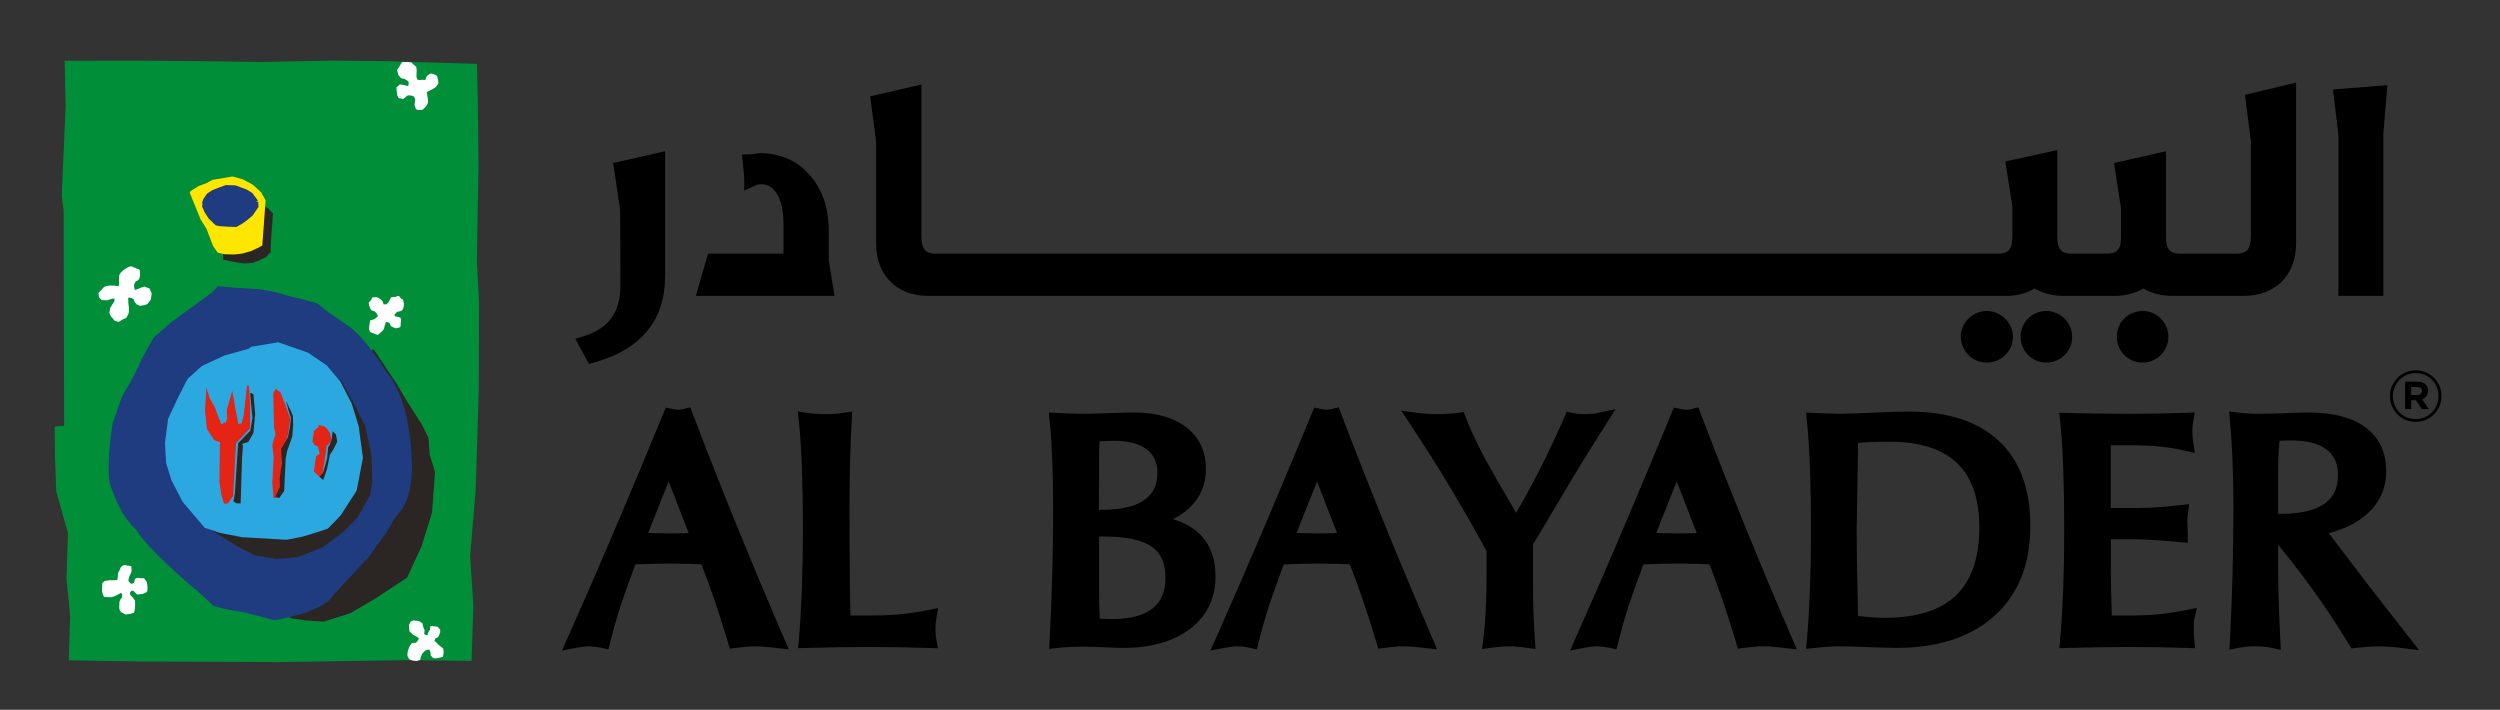 <svg viewBox="0 0 1425.76 404.81" version="1.1" xmlns="http://www.w3.org/2000/svg" id="Layer_1">
  
  <rect x="0" y="0" width="1425.76" height="404.81" fill="#333333" stroke="none"/>
  
  <defs>
    <style>
      .st0 {
        fill: #2ca8e0;
      }

      .st1 {
        fill: #2b2523;
      }

      .st2 {
        fill: #e42516;
      }

      .st3 {
        fill: #ffe600;
      }

      .st4 {
        fill: #fff;
      }

      .st5 {
        fill: #008e39;
      }

      .st6 {
        fill: #203c80;
      }
    </style>
  </defs>
  <g id="AL_BAYADER_LOGO">
    <g>
      <g id="Logo_Emblem">
        <g>
          <polygon points="271.92 148.64 272.9 94.93 272.57 61.36 271.99 36.48 271.99 36.42 237.69 35.39 221.61 34.89 188.71 34.56 149.06 35.37 109.45 34.82 79.93 34.6 36.95 34.63 36.89 34.63 37.43 60.89 35.21 111.86 36.3 119.96 36.58 242.78 31.25 243.27 31.2 243.28 31.35 260.14 32.09 280.32 38.74 304.02 37.94 330.17 40 351.05 39.23 376.55 39.23 376.6 82.23 377.25 158.75 377.58 232.65 376.48 268.9 376.9 268.95 376.9 269.94 345.31 268.12 317.08 271.3 278.88 273.05 221.85 273.21 172.16 271.92 148.64" class="st5"></polygon>
          <polygon points="245.05 259.26 244.34 249.52 240.51 241.99 232.18 228.96 226.11 218.71 213.26 199.52 213.21 199.55 212.3 199.2 212.29 199.17 212.24 199.18 212.24 199.18 212.24 199.18 212.18 199.19 218.66 239.01 219.73 270.59 200.58 315.31 159.25 349.61 159.17 349.67 166.25 352.62 174.58 353.89 184.65 354.51 184.66 354.51 199.94 349.62 213.63 341.62 232.13 329.44 232.15 329.43 240.42 311.52 246.39 292.23 248.09 269.11 245.05 259.26" class="st1"></polygon>
          <path d="M234.86,262.65c-.71-18.46-3.98-32.97-9.68-43.43-.22-.4-.45-.79-.68-1.18-.75-1.29-1.53-2.52-2.36-3.68-.32-.44-.64-.87-.97-1.3-.4-.52-.77-1.1-1.19-1.59-.12-.19-11.65-19.58-22.73-26.57l-10.19-7.03-6.24-4.88-6.67-1.89-7.99-1.93-10.99-3.01-7.35-1.24-12.05-.69-11.41-1.02h-.03s-3.82,3.92-3.82,3.92l-13.39,9.67-9.61,7.09-10.02,8.76-6.04,10.92-5.39,11.24-6.74,11.89-5.16,14.97c-.05.29-4.69,29.24-.51,37.05,0,.02.05.13.1.28,1.53,4.47,5.67,14.94,12.31,21.59.08.08.16.16.24.24.49.47.95.98,1.46,1.41.16.32,3.97,7.49,23.01,24.59l.02.02c.23.19.48.4.71.64,9.14,8.14,10.05,8.83,10.2,8.83.01,0,.02,0,.03-.01.02-.03.05-.05-.18-.31l10.22,9.55,7.04,1.9,11.67,2.04,16,4.2h.01s.01,0,.01,0c.07-.01,7.18-1.15,14.81-3.46,7.04-2.13,15.98-5.7,18.57-10.67l20.14-21.56,4.21-5.9,5.25-7.23,2.79-4.29,2.51-4.61,4.52-5.58s1.6-2.11,3.06-6.55c1.35-4.1,2.89-11.1,2.5-21.18ZM105.47,330.24h0s0,0,0,0h0Z" class="st6"></path>
          <polygon points="211.8 259.25 208.26 243.02 202.57 231.43 193.98 216.05 193.87 216.09 198.58 259.54 199.8 285.4 171.15 301.29 143.01 300.42 113.27 295.48 113.06 295.45 122.41 303.59 136.22 312.09 145.49 316.73 157.53 318.78 169.66 317.8 183.95 312.19 196.01 303.15 203.98 295 211.08 282.44 212.35 274.39 211.8 259.25" class="st1"></polygon>
          <polygon points="101.24 227.36 106.96 216.1 115.23 208.66 128.2 202.66 141.39 199.04 143.45 197.76 158.62 195.2 175.57 201.08 186.42 208.47 194.2 217.77 200.54 230.05 204.52 242.93 206.98 261.14 203.38 279.82 194.24 293.98 186.94 301.48 180.51 303.64 172.38 306.08 163.58 307.83 138.12 306.38 125.76 303.99 116.79 301.03 104.16 286.2 97.81 273.93 94.75 264.08 94.08 252.66 95.86 238.94 101.24 227.36" class="st0"></polygon>
          <polygon points="153.05 118.99 150.85 117.58 150.81 117.55 127.43 141.94 127.42 141.95 127.21 148.02 127.2 148.07 132.18 149.11 136.4 149.92 139.74 150.25 144.01 149.92 147.42 148.69 151.75 146.58 154.3 143.74 154.32 143.72 154.46 138.55 155.69 121.8 155.69 121.77 153.05 118.99" class="st1"></polygon>
          <path d="M148.96,109.7l-4.59-4.18-.27-.14-.39-.35-5.52-2.85-5.56-1.52h-.01s-11.47,1.9-11.47,1.9l-3.43,1.9-4.53,1.67-4.35,2.77-.68.92,6.21,15.22.03.05.08.19,3.34,5.33,3.49,9.19h0s.08.24.08.24l2.58,3.87v.02s.46.1.46.1l.08.13v.02s3.61.8,3.61.8l5.61.15,4.5-.53,4.96-1.43,3.63-1.67,2.74-1.48h.03s1.89-25.74,1.89-25.74v-.02s-2.57-4.56-2.57-4.56ZM124.09,143.83l-.06-.1.29.06.06.1-.29-.06Z" class="st3"></path>
          <path d="M85.25,164.56v-.02s-2.86-1.1-2.86-1.1h-.02s-.69.3-.69.3l-1.36.3-1.35.63-.86.31-1.14.45-.42-1.46-.14-1.51.91-1.94,1.15-.45h.01s.89-1.02.89-1.02c.34-.66.57-2.27.58-2.35l-.14-1.2-.13-1.51v-.03s-.5-.37-.5-.37l-1.18-.36-.48-.36-1.34-.39-.49-.34-.86-.2-.66-.02h-.02c-.25.11-6.01,2.56-6.26,5.75h0c0,.12-.09,2.87.07,3.37.12.45-.18,1.84-.24,2.11l-.59-.02c-.29-.05-6.56-1.13-8.42,1.16-.06.07-.12.15-.17.23-.08.13-.21.22-.26.37l-2.08,2.11-.02.02.26,2.55v.02s1.65,1.57,1.65,1.57h.02s3.03.11,3.03.11l2.73-.91,1.46-.13-.05,1.6-1.24,1.8-1.23,2.15-.42,2.69h0s0,.03,0,.03c.08.23.8,2.23,1.31,2.42.23.09.56.56.86,1.02.33.49.65.95.92,1.06.5.18,2.25.56,2.33.58h.02s1.91-1.29,1.91-1.29l2.21-.95h.02s.01-.02.01-.02c.05-.08,1.24-1.98,1.44-2.82.18-.84.11-3.28.11-3.4l-.29-1.67-.09-2.34.03-1.32c.08-.03.38-.09,1.27.05,1.02.19,1.77.88,1.93,1.03-.07.14-.22.63.48,1.39.4.43.56.69.68.87.12.19.21.33.46.51.51.35,1.63.72,1.68.74h.86c.41-.06.62-.13.79-.18.17-.06.29-.09.52-.09h.05c.52,0,1.32-.28,1.37-.3l1.02-.63,1.76-2.33.45-3.53v-.02s-1.25-2.74-1.25-2.74Z" class="st4"></path>
          <path d="M229.78,170.83v-.03s-1.02-.39-1.02-.39c-.09-.18-.68-1.36-1.31-1.54-.68-.2-1.36-.05-1.38-.04v.06s.01,0,.01,0h0s.01.06.01.06h0s.13.4.13.4l-1.69-.07-1.5.3h-.03s-.39.69-.39.69l-.17.49-.89,1.65-.51.46-.53.64-1.76.1-.44-1.63-1.18-1.25-1.47-1.03-1.54-.23-1.7.11h-.03s-.88,1.66-.88,1.66l-1.22,1.33-.02.02.28,1.71.8,2.05.64.71h.01s1.84.56,1.84.56l.95,1.18.79,1.33-.51.62-1.37,1.14-.64.29-1.89.47-.4,2.04-.23,1.68-.06,1.49.48,1.22s.19.37.87.57c.65.18,3.12,1.27,3.14,1.28l.53.02h.02l.86-.67,2.09-1.97.55-.82.38-1.85.73-2.1,1.92.54.95,2.03h.03s.81.21,1.3.56c.5.35,1.47.55,1.51.56h.02s1.04-.14,1.53-.29c.52-.16,1.05-.81,1.07-.84v-.02s.08-2.01.08-2.01l.22-1.67-.29-1.04v-.02s-.54-.37-.54-.37l-2.35-.58h-.04s-.02.02-.02.02c-.02.03-.1.12-.16.12h-.01s-.14-.07-.21-.44l-.11-.82,1.5-1.43.67-.14c.08-.01,1.87-.29,2.24-.8.31-.42.5-1.05.65-1.56.03-.1.06-.2.09-.28.18-.48.23-1.63.23-1.68l-.59-2.55Z" class="st4"></path>
          <path d="M249.87,46.03c-.14-.66-.59-2.69-.59-2.71v-.02s-.02-.01-.02-.01c-.01,0-1.01-.71-2.15-1.06-1.2-.38-1.7-.25-1.71-.24l-1.91,1.29h-.02s-.89,2.31-.89,2.31l-2.16-.07-1,.14-1.29-.2-.62-1.49c0-.13.03-1.2.05-1.68.02-.49.07-2.34.07-2.35,0-.01-.12-1.19-.26-2.03h-.06s0,0,0,0l-.51-.19h0s.04-.04.04-.04l-.53-.46-1.76-1.61h-.01s-1.7-.22-1.7-.22l-3.52.05h-.03l-1.97,3.16-.88,1.33.75,2.89,1.62,1.78h.01s.72.2.72.2c0,0,.66.02,1.13.2.47.17,1.85,1.13,1.98,1.21l.45.68-.23,2.07-.95-.02-1.99-.56-1.87-.22h-.03s-1.88,1.64-1.88,1.64l-.02.02.08,2.21.3,2.2.8,1.71v.03s2.7.43,2.7.43h.02s.9-.66.9-.66l.87-.82v-.02s.17-.3.81-.44c.67-.15,1.83.05,1.83.05l1.46.38.93,1.67c-.03.13-.17.87-.2,1.48-.03.67-.21,1.83-.21,1.84h0s.77,2.39.77,2.39v.02s.03.01.03.01c.03.02.83.38,1.51.39.67.02,2.02.06,2.02.06h.02l1.42-1.31s1.04-.98,1.38-1.64c.36-.69.55-1.35.58-2.02,0-.68-.26-2-.28-2.06,0,0-.17-.5-.12-1.16,0-.24-.08-.51-.16-.77-.14-.47-.28-.91.03-1.2.04-.04.12-.11.08-.18-.02-.03-.05-.05-.1-.05.14-.06.31-.14.52-.24,2.36-1.09,3.08-1.59,3.09-1.59l1.02-.65.69-.66,1.08-1.66h.01v-.03s.02-.85-.14-1.53Z" class="st4"></path>
          <path d="M83.67,331.9l-1.46-2.09-.02-.02-2.37-.06c-.09-.02-2.2-.56-2.77.46-.29.53-.38.99-.45,1.36-.06.32-.12.57-.26.79-.32.42-1.44.58-1.64.61l-1.43-1.55.03-.79s.41-1.99.73-2.47c.37-.51.74-1.52.92-2,.19-.51-.07-3.09-.08-3.2h-.06s0,0,0,0l-.99-.22v-.06s-.85-.1-.85-.1l-2.33-.31h-.02s-1.04.65-1.04.65l-.69.65-.93,2.16-.71,1.16h0s-.06,2.04-.06,2.04l-.22,1.49v.03s.01.02.01.02c0,0,.05.06.03.13-.02.07-.15.19-.67.27-.99.14-2.51.08-2.52.09l-1.17-.05-2.89.44h-.02s-1.37,1.15-1.37,1.15l-.02.02-.07,1.87-.08,2.68.45,1.88c.05.16.51,1.55,1.02,1.55h.12q.34.04,1.27.05h.29c1.32.07,2,.07,2.02.07l1.21-.29,1.85-.79,2.54-1.41.46.49.3.64-.23,1.81-.65.47h-.01s-.36,1.01-.36,1.01l-.36.65-.11,3.21s-.02,1.04.3,1.56c.12.19.17.33.22.45.07.2.13.36.45.58q.5.35,1.16.71c.52.29.96.46,1.11.51-.01.05,0,.11.03.16.05.06.14.1.28.1.08,0,.18-.01.29-.03.32-.07.89-.14,1.45-.2.6-.07,1.16-.14,1.42-.21.48-.16,1.68-.62,1.69-.62h.03s.41-1.56.41-1.56l.24-2.86-.09-2.51v-.02s-1.48-1.91-1.48-1.91c-.01-.01-1.3-1.06-1.42-1.86-.14-.77.61-1.52.69-1.59.1-.04,1-.43,1.44.03.48.51,1.94,1.9,1.96,1.92l.02.02,2.89-.26,2.06-.78.89-.99h.01s.07-2.57.07-2.57l-.42-2.53Z" class="st4"></path>
          <path d="M252.9,370.16v-.02s-.67-.72-.67-.72l-1.97-1.59-.49-.51-1.63-1.54h0s-.01-.01-.01-.01c0,0-.29-.09-.35-.28-.03-.09,0-.2.08-.32.13-.19.21-.41.29-.63.13-.35.24-.66.52-.66,0,0,.01,0,.02,0,.52,0,1.21-.63,1.24-.66l1.08-2.33.06-1.71v-.02l-1.48-1.73v-.02s-4.06-.47-4.06-.47h-.06s-.22,1.57-.22,1.57l-.03.65-1.04,1.47-.38,1.78-1.89-.69.24-2.3-.79-1.88-.42-2.04v-.02s-1.84-1.24-1.84-1.24l-3.21-.42h-.02c-.06.01-1.55.3-1.92,1.14-.11.26-.24.47-.36.67-.25.41-.47.76-.36,1.34.12.78.23,2.52.24,2.82-.02.01-.03.03-.04.05-.02.06-.07.19.86.9.59.44.79.74.93.95.14.21.23.35.58.45.61.18,2.57,1.46,2.76,1.58l.3.64-1.04,1.6-.65.62-2.18.11h-.03s-1.25,1.69-1.25,1.69l-.89,2.15c-.02.06-.41,1.51-.43,2.03,0,.1,0,.21-.01.34-.03.55-.08,1.3.32,1.86.49.7.96,1.39.96,1.39v.02s1.87.57,1.87.57l2.03.23h.01s2.02-.62,2.02-.62h.03s.36-1.69.36-1.69l.91-2,1.38-1.45,1.01-.45s.81-.31,1.3-.31c.01,0,.03,0,.04,0,.37.01.76,1.21.88,1.66l.13,1.69v.02s1.32,1.4,1.32,1.4h.01s.02.02.02.02c.03,0,.84.18,1.33.21h.03c.53,0,1.94-.26,2.01-.27l2.21-.61h.03s.4-1.9.4-1.9l-.1-2.51Z" class="st4"></path>
          <polygon points="147.31 115.05 146.08 115.06 147.1 114.38 143.88 110.04 140.8 108.15 140.8 108.14 140.76 108.13 134.39 105.71 128.8 105.54 124.28 107.19 121.1 108.44 118.13 110.36 116.01 113.43 115.29 115.41 115.46 116.87 115.22 117.66 116.69 121.06 119.04 124.72 123.17 128.64 124.24 128.68 124.29 128.91 129.65 129.29 134.79 129.44 138.19 127.54 141.17 125.39 144.17 122.8 147.44 117.97 147.31 115.05" class="st6"></polygon>
          <polygon points="142.43 227.77 141.97 220.03 141.96 219.98 140.86 219.95 139.02 236.39 137.87 241.35 135.92 241.93 134.49 234.23 132.51 223.09 132.4 223.08 129.36 233.73 129.36 233.74 129.56 238.45 128.81 240.75 126.16 241.97 122.45 232.15 119.59 227.07 117.77 221.3 117.65 221.31 116.91 234.05 117.95 244.49 122.14 251.03 122.15 251.05 125.44 252.15 125.1 274.6 126.21 282.03 127.73 287.11 127.75 287.15 129.8 287.22 129.83 287.22 132.99 282.92 133 282.9 134.61 252.73 142.56 244.27 142.58 244.25 142.67 229.79 142.43 227.77" class="st2"></polygon>
          <polygon points="162.78 231.04 159.99 223.92 159.98 223.9 157.29 221.76 155.84 224.13 155.83 224.15 156.25 243.65 157.14 247.69 155.27 253.66 155.27 253.67 156.06 260.42 155.29 275.52 156.04 283.93 156.04 283.98 157.76 284.02 157.8 284.02 159.65 279.34 161.01 256.89 164.29 247.92 165.58 238.89 165.58 238.87 162.78 231.04" class="st2"></polygon>
          <polygon points="188.16 246.96 186.56 244.54 184.9 243.12 181.54 242.34 181.53 242.4 181.53 242.4 181.53 242.4 181.52 242.46 181.55 242.47 181.82 243.42 181.82 243.42 181.78 243.38 179.04 245.63 179.02 245.65 178.18 251.69 178.18 251.71 179.45 253.79 179.46 253.8 181.44 254.85 182.31 258.86 180.27 260.13 178.98 268.83 178.98 268.86 182.31 272.05 183.7 271.05 183.72 271.04 185.81 258.3 186.26 254.31 189.02 251.72 188.16 246.96" class="st2"></polygon>
          <polygon points="144.53 224.8 144.53 224.77 142.83 224.04 142.76 224.01 142.71 225.1 144 238.24 142.78 245.56 135.83 252.71 135.82 252.73 133.95 281.56 133.12 285.9 133.11 285.94 134.82 287.03 134.83 287.03 137.25 287.09 138.03 261.21 138.58 254.17 137.98 253.19 141.63 251.98 141.65 251.97 144.51 247 145.51 236.25 144.53 224.8" class="st1"></polygon>
          <polygon points="167.06 237.23 165.8 234.13 165.74 234.16 165.74 234.16 163.35 229 163.26 228.68 163.21 228.7 163.21 228.7 163.21 228.7 163.15 228.71 164.67 234.48 165.9 238.2 165.42 243.19 164.24 249.19 160.34 256.13 160.33 256.14 160.74 264.22 159.47 272.92 159.64 277.61 157.5 282.23 157.1 283.29 159.17 284.05 159.21 284.06 162.06 280.07 162.06 280.06 162.94 261.28 163.74 257.27 166.68 248.97 167.23 242.26 167.06 237.23" class="st1"></polygon>
          <polygon points="191.51 247.72 191.5 247.7 189.86 245.96 189.78 245.88 188.9 251.68 187.85 253.98 187.15 254.96 187.14 254.97 186.59 261.34 184.33 269.32 182.27 271.93 182.23 271.98 184.3 273.8 186.53 267.41 188.12 259.4 189.87 256.78 192.37 251.82 192.38 251.8 191.51 247.72" class="st1"></polygon>
        </g>
      </g>
      <path d="M533.96,353.05l1.04-6.26-6.22,1.24c-4.9.98-9.87,1.73-14.76,2.22-4.9.49-9.83.74-14.65.74h-14.32c-.17-5.38-.29-12.16-.38-20.22-.12-10.5-.18-24.38-.18-41.24,0-10.26.11-19.35.31-27.02.21-7.76.52-15.31.94-22.44l.31-5.41-5.36.83c-1.39.22-2.89.38-4.61.5-1.66.11-3.49.16-5.47.16s-3.72-.05-5.39-.16c-1.71-.12-3.21-.28-4.59-.5l-5.6-.88.57,5.64c.82,8.1,1.41,17.26,1.77,27.22.35,10.03.53,21.85.53,35.14,0,11.86-.2,23.09-.58,33.39-.38,10.12-.96,19.8-1.73,28.76l-.42,4.89,4.91-.14c6.06-.18,12.07-.31,18.03-.4,5.95-.09,11.81-.13,17.58-.13s11.57.04,17.21.13c5.65.09,11.18.22,16.59.4l5.4.18-.94-5.32c-.16-.88-.27-1.77-.35-2.66-.08-.91-.12-1.85-.12-2.84s.04-1.93.12-2.91c.08-.99.2-1.96.36-2.91Z"></path>
      <path d="M682.28,302.89c-3.58-2.92-8.01-5.19-13.38-6.83,3.53-1.76,6.58-3.8,9.12-6.12,6.44-5.89,9.71-13.5,9.71-22.62,0-9.99-3.81-17.98-11.34-23.76-7.18-5.51-17.07-8.3-29.4-8.3-3.01,0-7.87.12-14.85.36-6.87.24-11.89.36-15.34.36-2.21,0-4.44-.05-6.68-.14-2.29-.09-4.58-.19-6.89-.31l-5.08-.27.5,5.07c.65,6.58,1.14,14.05,1.46,22.19.32,8.23.49,17.62.49,27.91,0,12-.16,24.38-.49,36.79-.33,12.31-.82,25-1.48,37.69l-.26,5.12,5.1-.54c2.13-.23,4.32-.4,6.56-.52,2.27-.12,4.58-.18,6.95-.18,3.45,0,7.78.12,12.88.35,5.21.24,8.77.36,10.59.36,15.84,0,28.63-3.6,38.02-10.69,9.77-7.38,14.73-17.5,14.73-30.05,0-11.24-3.67-19.95-10.92-25.87ZM629.1,352.92c-.63-.03-1.25-.06-1.87-.1-.1-1.16-.17-2.35-.23-3.56-.11-2.52-.17-6.37-.17-11.45v-31.8c.85,0,1.9-.02,3.15-.02,12.5,0,21.61,2,27.09,5.94,5.11,3.67,7.59,9.44,7.59,17.63,0,7.75-2.35,13.42-7.2,17.33-5.06,4.08-12.82,6.15-23.09,6.15-1.67,0-3.43-.05-5.27-.13ZM626.68,290.7l.15-21.11v-7.37c0-4.34.06-7.47.17-9.33.03-.41.05-.8.08-1.18,1.39-.09,2.66-.16,3.79-.21,2.02-.09,3.54-.13,4.57-.13,8.15,0,14.44,1.69,18.71,5.03,3.99,3.12,5.93,7.43,5.93,13.17,0,6.92-2.39,11.98-7.29,15.47-5.3,3.77-13.46,5.69-24.25,5.69-.69,0-1.31,0-1.86,0Z"></path>
      <path d="M790.08,300.02c-8.68-21.34-17.17-42.9-25.22-64.08l-1.4-3.69-3.81,1.01c-.48.13-.97.22-1.5.29-.51.06-1.05.1-1.59.1-.45,0-.95-.04-1.51-.1-.6-.08-1.27-.19-1.98-.34l-3.56-.75-1.39,3.36c-9.78,23.68-19.19,46.17-27.98,66.83-8.91,20.95-17.81,41.38-26.44,60.7l-3.42,7.67,8.24-1.58c1.44-.28,2.77-.48,3.96-.63,1.12-.13,2.18-.19,3.19-.19s2.19.07,3.37.2c1.17.14,2.39.34,3.58.6l4.13.9,1.04-4.1c1.24-4.91,2.55-9.71,3.9-14.25,1.35-4.59,2.8-9.03,4.31-13.19l6.09-16.9c3.07-.15,6.06-.26,8.93-.33,3.82-.09,7.53-.13,11.14-.13s6.94.04,10.36.13c2.44.06,4.88.16,7.29.3,2.46,6.24,4.89,12.86,7.23,19.71,2.64,7.72,5.31,16.08,7.92,24.83l1.06,3.56,3.69-.48c1.97-.26,3.87-.46,5.7-.63,1.73-.15,3.46-.23,5.11-.23s3.44.08,5.28.23c1.92.17,4.04.38,6.32.64l7.5.84-2.99-6.93c-8.97-20.8-17.91-42.12-26.57-63.38ZM739.42,303.99l11.71-29.44,11.43,29.48c-.68.03-1.37.05-2.06.07-2.8.09-5.64.13-8.51.13s-6.05-.04-9.14-.13c-1.13-.03-2.27-.07-3.42-.11Z"></path>
      <path d="M890.59,283.17c3.74-6.44,7.79-13.19,12.06-20.1,4.23-6.85,8.61-13.82,13.13-20.9l5.63-8.82-10.23,2.18c-.93.2-1.98.35-3.21.46-1.21.11-2.52.16-3.94.16s-2.63-.05-3.82-.16c-1.18-.11-2.22-.26-3.16-.46l-3.49-.74-1.43,3.27c-4.81,10.99-9.85,21.62-14.98,31.6-3.98,7.77-8.17,15.41-12.5,22.8l-11.85-20.36c-3.83-6.6-7.15-12.76-9.88-18.32-2.73-5.55-5.06-10.78-6.93-15.56l-1.26-3.24-3.44.5c-1.51.22-3.14.38-4.99.51-1.73.11-3.73.16-5.94.16s-4.17-.05-6.15-.17c-2.04-.12-3.86-.29-5.55-.51l-9.54-1.25,5.33,8.02c7.71,11.59,15.32,23.65,22.64,35.84,7.09,11.82,14.05,23.99,20.7,36.21v14.29c0,7.21-.16,13.93-.49,19.96-.32,5.93-.78,11.3-1.36,15.95l-.71,5.64,5.64-.76c1.73-.23,3.41-.42,5.05-.57,1.58-.13,3.1-.2,4.48-.2,1.5,0,3.08.06,4.73.19,1.67.13,3.41.32,5.23.58l5.35.76-.37-5.39c-.35-5.18-.62-10.53-.8-15.88-.18-5.41-.27-10.79-.27-15.98v-22.35l16.31-27.36Z"></path>
      <path d="M995.19,300.02c-8.68-21.34-17.17-42.9-25.22-64.08l-1.4-3.69-3.81,1.01c-.48.13-.97.22-1.5.29-.51.06-1.05.1-1.59.1-.45,0-.95-.04-1.51-.1-.6-.08-1.27-.19-1.98-.34l-3.56-.75-1.39,3.36c-9.78,23.68-19.19,46.17-27.98,66.83-8.91,20.95-17.81,41.38-26.44,60.7l-3.42,7.67,8.24-1.58c1.44-.28,2.77-.48,3.96-.63,1.12-.13,2.18-.19,3.19-.19,1.06,0,2.19.07,3.37.2,1.17.14,2.39.34,3.58.6l4.13.89,1.04-4.1c1.24-4.91,2.55-9.71,3.9-14.25,1.35-4.57,2.8-9,4.31-13.19l6.09-16.9c3.07-.15,6.06-.26,8.93-.33,3.82-.09,7.53-.13,11.14-.13s6.94.04,10.36.13c2.44.06,4.88.16,7.29.3,2.46,6.24,4.89,12.86,7.23,19.71,2.64,7.72,5.31,16.08,7.92,24.83l1.06,3.56,3.69-.48c1.97-.26,3.87-.46,5.7-.63,1.73-.15,3.46-.23,5.11-.23s3.44.08,5.28.23c1.92.17,4.04.38,6.32.64l7.5.84-2.99-6.93c-8.97-20.8-17.91-42.12-26.57-63.38ZM944.53,303.99l11.71-29.44,11.43,29.48c-.68.03-1.37.05-2.06.07-2.8.09-5.64.13-8.51.13s-6.05-.04-9.14-.13c-1.13-.03-2.27-.07-3.42-.11Z"></path>
      <path d="M1088.42,234.72c-4.74,0-11.58.21-20.32.63-8.63.41-14.94.62-18.73.62-2.15,0-4.42-.05-6.77-.14-2.43-.09-4.93-.19-7.54-.31l-5.07-.24.51,5.05c.82,8.06,1.42,17.18,1.77,27.12.35,10.18.53,22,.53,35.14,0,11.81-.19,23.04-.57,33.39-.38,10.16-.97,19.84-1.74,28.76l-.46,5.31,5.3-.59c2.62-.29,5.05-.51,7.32-.66,2.31-.14,4.45-.21,6.52-.21,3.62,0,9.04.15,16.12.44,7.17.3,12.6.45,16.14.45,23.76,0,42.61-6.15,56.04-18.28,13.57-12.25,20.44-29.42,20.44-51.04s-6.06-37.57-18-48.74c-11.89-11.1-29.21-16.72-51.51-16.72ZM1074.98,352.34c-2.52,0-5.36-.12-8.44-.35-2.1-.15-4.37-.37-6.89-.67-.3-13.06-.52-23.12-.61-30.18-.12-7.72-.19-13.89-.19-18.53,0-2.28.17-12.4.45-27.06l.26-16.09.11-6.93c2.39-.18,4.75-.32,7.06-.41,3.6-.15,7.25-.22,10.85-.22,17.07,0,30.04,4.1,38.55,12.19,8.42,8.03,12.7,20.36,12.7,36.65,0,17.31-4.47,30.36-13.29,38.8-8.89,8.49-22.54,12.8-40.57,12.8Z"></path>
      <path d="M1251.34,353.34l1.58-6.63-6.69,1.32c-4.96.98-9.95,1.73-14.84,2.23-4.89.49-9.78.74-14.53.74h-12.49c-.16-4.86-.29-9.46-.39-13.81-.12-5.58-.17-10.44-.17-14.6v-15.06h13.58c2.64,0,6.1.13,10.28.39,4.28.27,9.41.67,15.25,1.2l4.77.43v-5.78c-.17-2.84-.27-4.68-.27-5.82,0-.72.02-1.46.05-2.2.02-.74.12-1.61.27-2.66l.77-5.59-5.61.64c-4.57.53-8.99.93-13.14,1.19-4.14.26-8.12.4-11.84.4h-14.13v-35.77h12.51c5.58,0,10.86.25,15.7.74,4.76.49,9.28,1.22,13.45,2.19l6.31,1.47-.99-6.4c-.17-1.07-.29-2.11-.36-3.1-.08-1.01-.12-1.92-.12-2.76,0-.94.04-1.85.12-2.74.08-.93.19-1.85.35-2.79l.91-5.31-5.38.19c-5.05.18-10.25.31-15.62.4-5.37.09-10.91.14-16.61.14s-11.25-.05-17.01-.14c-5.78-.09-11.67-.19-17.69-.31l-4.95-.1.51,4.93c.83,8.02,1.42,17.15,1.77,27.11.36,10.09.54,21.91.54,35.14,0,11.91-.2,23.14-.58,33.38-.39,10.36-.97,20.04-1.74,28.76l-.43,4.9,4.92-.14c6.12-.18,12.11-.31,17.97-.4,5.86-.09,11.6-.13,17.25-.13s11.23.04,16.61.13c5.37.09,10.58.22,15.62.4l4.98.18-.46-4.96c-.06-.62-.12-1.33-.16-2.14-.06-.85-.09-2.07-.09-3.72s0-3.02.04-3.88c.02-.62.09-1.17.2-1.65Z"></path>
      <path d="M1373.07,362.43c-8.29-10.56-16.52-21.15-24.7-31.76-6.79-8.83-13.59-17.75-20.25-26.59,9.15-2.42,16.54-6.15,22.01-11.12,7.1-6.45,10.71-14.62,10.71-24.29,0-10.87-4.04-19.32-12.01-25.13-7.55-5.49-18.36-8.28-32.14-8.28-2.46,0-6.63.12-13.11.36-6.28.24-11.07.36-14.65.36-2.19,0-4.3-.06-6.34-.17-2.03-.11-4.04-.29-5.95-.52l-5.37-.64.49,5.38c.65,7.11,1.14,14.82,1.47,22.9.32,8.07.49,17.15.49,26.99,0,12.43-.17,25-.49,37.36-.33,12.43-.83,25.09-1.48,37.62l-.29,5.57,5.48-1.04c1.27-.24,2.63-.44,4.09-.6,1.41-.15,3.11-.22,5.04-.22s3.58.07,5.12.2c1.48.14,2.79.33,3.99.59l5.6,1.21-.3-5.72c-.46-8.7-.79-16.58-.98-23.41-.18-6.62-.27-12.39-.27-17.65v-13.14c6.97,8.49,13.66,17.17,19.93,25.86,7.23,10.02,14.1,20.39,20.41,30.83l1.46,2.42,2.8-.33c2.43-.29,4.67-.5,6.7-.65,2-.14,3.95-.21,5.77-.21s3.9.07,6.12.21c2.14.15,4.37.36,6.68.65l10.55,1.32-6.56-8.36ZM1299.21,270.81c0-5.67.1-10.16.31-13.34.13-2.07.29-4.08.5-6,.48-.05.97-.09,1.46-.12,1.71-.12,3.46-.17,5.27-.17,8.93,0,15.75,1.8,20.28,5.34,4.26,3.34,6.34,8.07,6.34,14.47,0,7.23-2.46,12.51-7.53,16.15-5.46,3.91-13.81,5.9-24.81,5.9-.67,0-1.27,0-1.81,0v-22.22Z"></path>
      <path d="M420.28,300.02c-8.67-21.32-17.16-42.88-25.22-64.08l-1.4-3.69-3.81,1.01c-.48.13-.97.22-1.49.29-.51.06-1.05.1-1.59.1-.45,0-.95-.04-1.51-.1-.6-.08-1.27-.19-1.98-.34l-3.56-.75-1.39,3.36c-9.81,23.76-19.22,46.24-27.98,66.83-8.89,20.91-17.79,41.33-26.44,60.7l-3.42,7.67,8.24-1.58c1.44-.28,2.76-.48,3.96-.63,1.13-.13,2.18-.19,3.19-.19s2.19.07,3.37.2c1.17.14,2.39.34,3.58.6l4.13.9,1.04-4.1c1.24-4.91,2.55-9.71,3.9-14.25,1.35-4.59,2.8-9.03,4.31-13.19l6.09-16.9c3.07-.15,6.06-.26,8.93-.33,3.82-.09,7.53-.13,11.14-.13s6.94.04,10.36.13c2.44.06,4.88.16,7.29.3,2.46,6.24,4.89,12.86,7.23,19.71,2.63,7.68,5.29,16.03,7.93,24.83l1.07,3.56,3.69-.48c1.97-.26,3.87-.46,5.7-.63,1.73-.15,3.46-.23,5.11-.23s3.44.08,5.28.23c1.92.17,4.04.38,6.32.64l7.5.84-2.99-6.93c-8.98-20.81-17.92-42.14-26.57-63.38ZM369.62,303.99l11.71-29.44,11.43,29.48c-.68.03-1.37.05-2.06.07-2.8.09-5.64.13-8.51.13s-6.05-.04-9.14-.13c-1.13-.03-2.27-.07-3.42-.11Z"></path>
      <path d="M353.58,92.1l-3.89.88.59,3.94,3.4,22.75.17,42.9c0,15.39-6.59,24.64-20.75,29.1l-4.96,1.56,2.47,4.58,3.62,6.72,1.63,3.03,3.31-.93c26.64-7.45,40.15-24.07,40.15-49.41v-70.97l-5.25,1.19-20.48,4.65Z"></path>
      <path d="M472.62,148.44v-18.24c-.18-12.2-3.84-22.4-10.89-30.39-7.12-8.26-16.72-12.47-28.52-12.47h-.38l-.37.07c-2.75.49-4.33.61-4.61.62l-4.68.11.44,4.66c.47,4.27.83,7.66.83,9.17v6.7l6.09-2.79c1.56-.72,2.89-.82,3.54-.82,3.5,0,6.22,1.51,8.56,4.76,2.78,4.25,4.18,10.01,4.18,17.45v17.39h-43l-.9,3.11-4.48,15.49-1.59,5.49h79.12l-.83-5-2.53-15.32Z"></path>
      <path d="M1133.03,177.36c-8.02,0-14.8,6.7-14.8,14.63s6.5,14.8,14.8,14.8,14.97-6.7,14.97-14.63-6.72-14.8-14.97-14.8Z"></path>
      <path d="M1166.97,177.36c-8.07,0-14.63,6.56-14.63,14.63s6.43,14.8,14.63,14.8,14.79-6.56,14.79-14.63-6.64-14.8-14.79-14.8Z"></path>
      <path d="M1222.03,177.36c-8.3,0-14.79,6.42-14.79,14.63s6.36,14.8,14.79,14.8c7.93,0,14.62-6.7,14.62-14.63s-6.42-14.8-14.62-14.8Z"></path>
      <path d="M1284.04,53.2l-3.76.9.5,3.83,2.89,22.45v54.46c0,8.17-3.16,9.81-8.27,9.81h-31.85c-5.1,0-8.27-1.56-8.27-9.3v-49.11l-5.25,1.19-20.48,4.65-3.91.89.61,3.96,3.39,22.04v16.37c0,7.74-3.16,9.3-8.26,9.3h-19.81c-5.1,0-8.26-1.56-8.26-9.3v-49.74l-5.22,1.14-20.48,4.47-3.95.86.62,4,3.39,21.88v17.4c0,7.74-3.16,9.3-8.27,9.3h-605.83c-4.86,0-8.09-1.67-8.09-9.81V48.19l-5.27,1.21-20.14,4.65-3.81.88.51,3.88,2.88,21.75v58.24c0,18.2,11.69,29.95,29.77,29.95h614.44c6.25,0,11.79-1.43,16.49-4.25,4.64,2.82,10.31,4.25,16.9,4.25h28.59c6.25,0,11.79-1.43,16.49-4.25,4.64,2.82,10.3,4.25,16.9,4.25h40.29c18.2,0,29.95-11.76,29.95-29.95V47.11l-5.3,1.27-20.14,4.82Z"></path>
      <polygon points="1356.48 48.96 1334.97 50.69 1330.5 51.05 1331.04 55.49 1333.59 76.58 1333.59 164.45 1333.59 168.75 1337.89 168.75 1354.93 168.75 1359.23 168.75 1359.23 164.45 1359.23 76.33 1361.11 53.6 1361.52 48.56 1356.48 48.96"></polygon>
      <path d="M1362.98,225.98v-.08c0-8.01,6.5-14.71,14.75-14.71s14.67,6.63,14.67,14.63v.08c0,8.01-6.5,14.71-14.75,14.71s-14.67-6.63-14.67-14.63ZM1390.7,225.9v-.08c0-7.19-5.57-13.01-12.97-13.01s-13.05,5.89-13.05,13.09v.08c0,7.19,5.57,13.01,12.97,13.01s13.05-5.89,13.05-13.09ZM1371.64,217.65h6.95c2.11,0,3.74.61,4.84,1.71.85.85,1.3,2.03,1.3,3.41v.08c0,2.52-1.38,4.11-3.37,4.84l3.82,5.61h-4.02l-3.33-5.04h-2.72v5.04h-3.45v-15.65ZM1378.55,225.29c1.75,0,2.68-.93,2.68-2.24v-.08c0-1.5-1.06-2.28-2.76-2.28h-3.37v4.59h3.45Z"></path>
    </g>
  </g>
</svg>